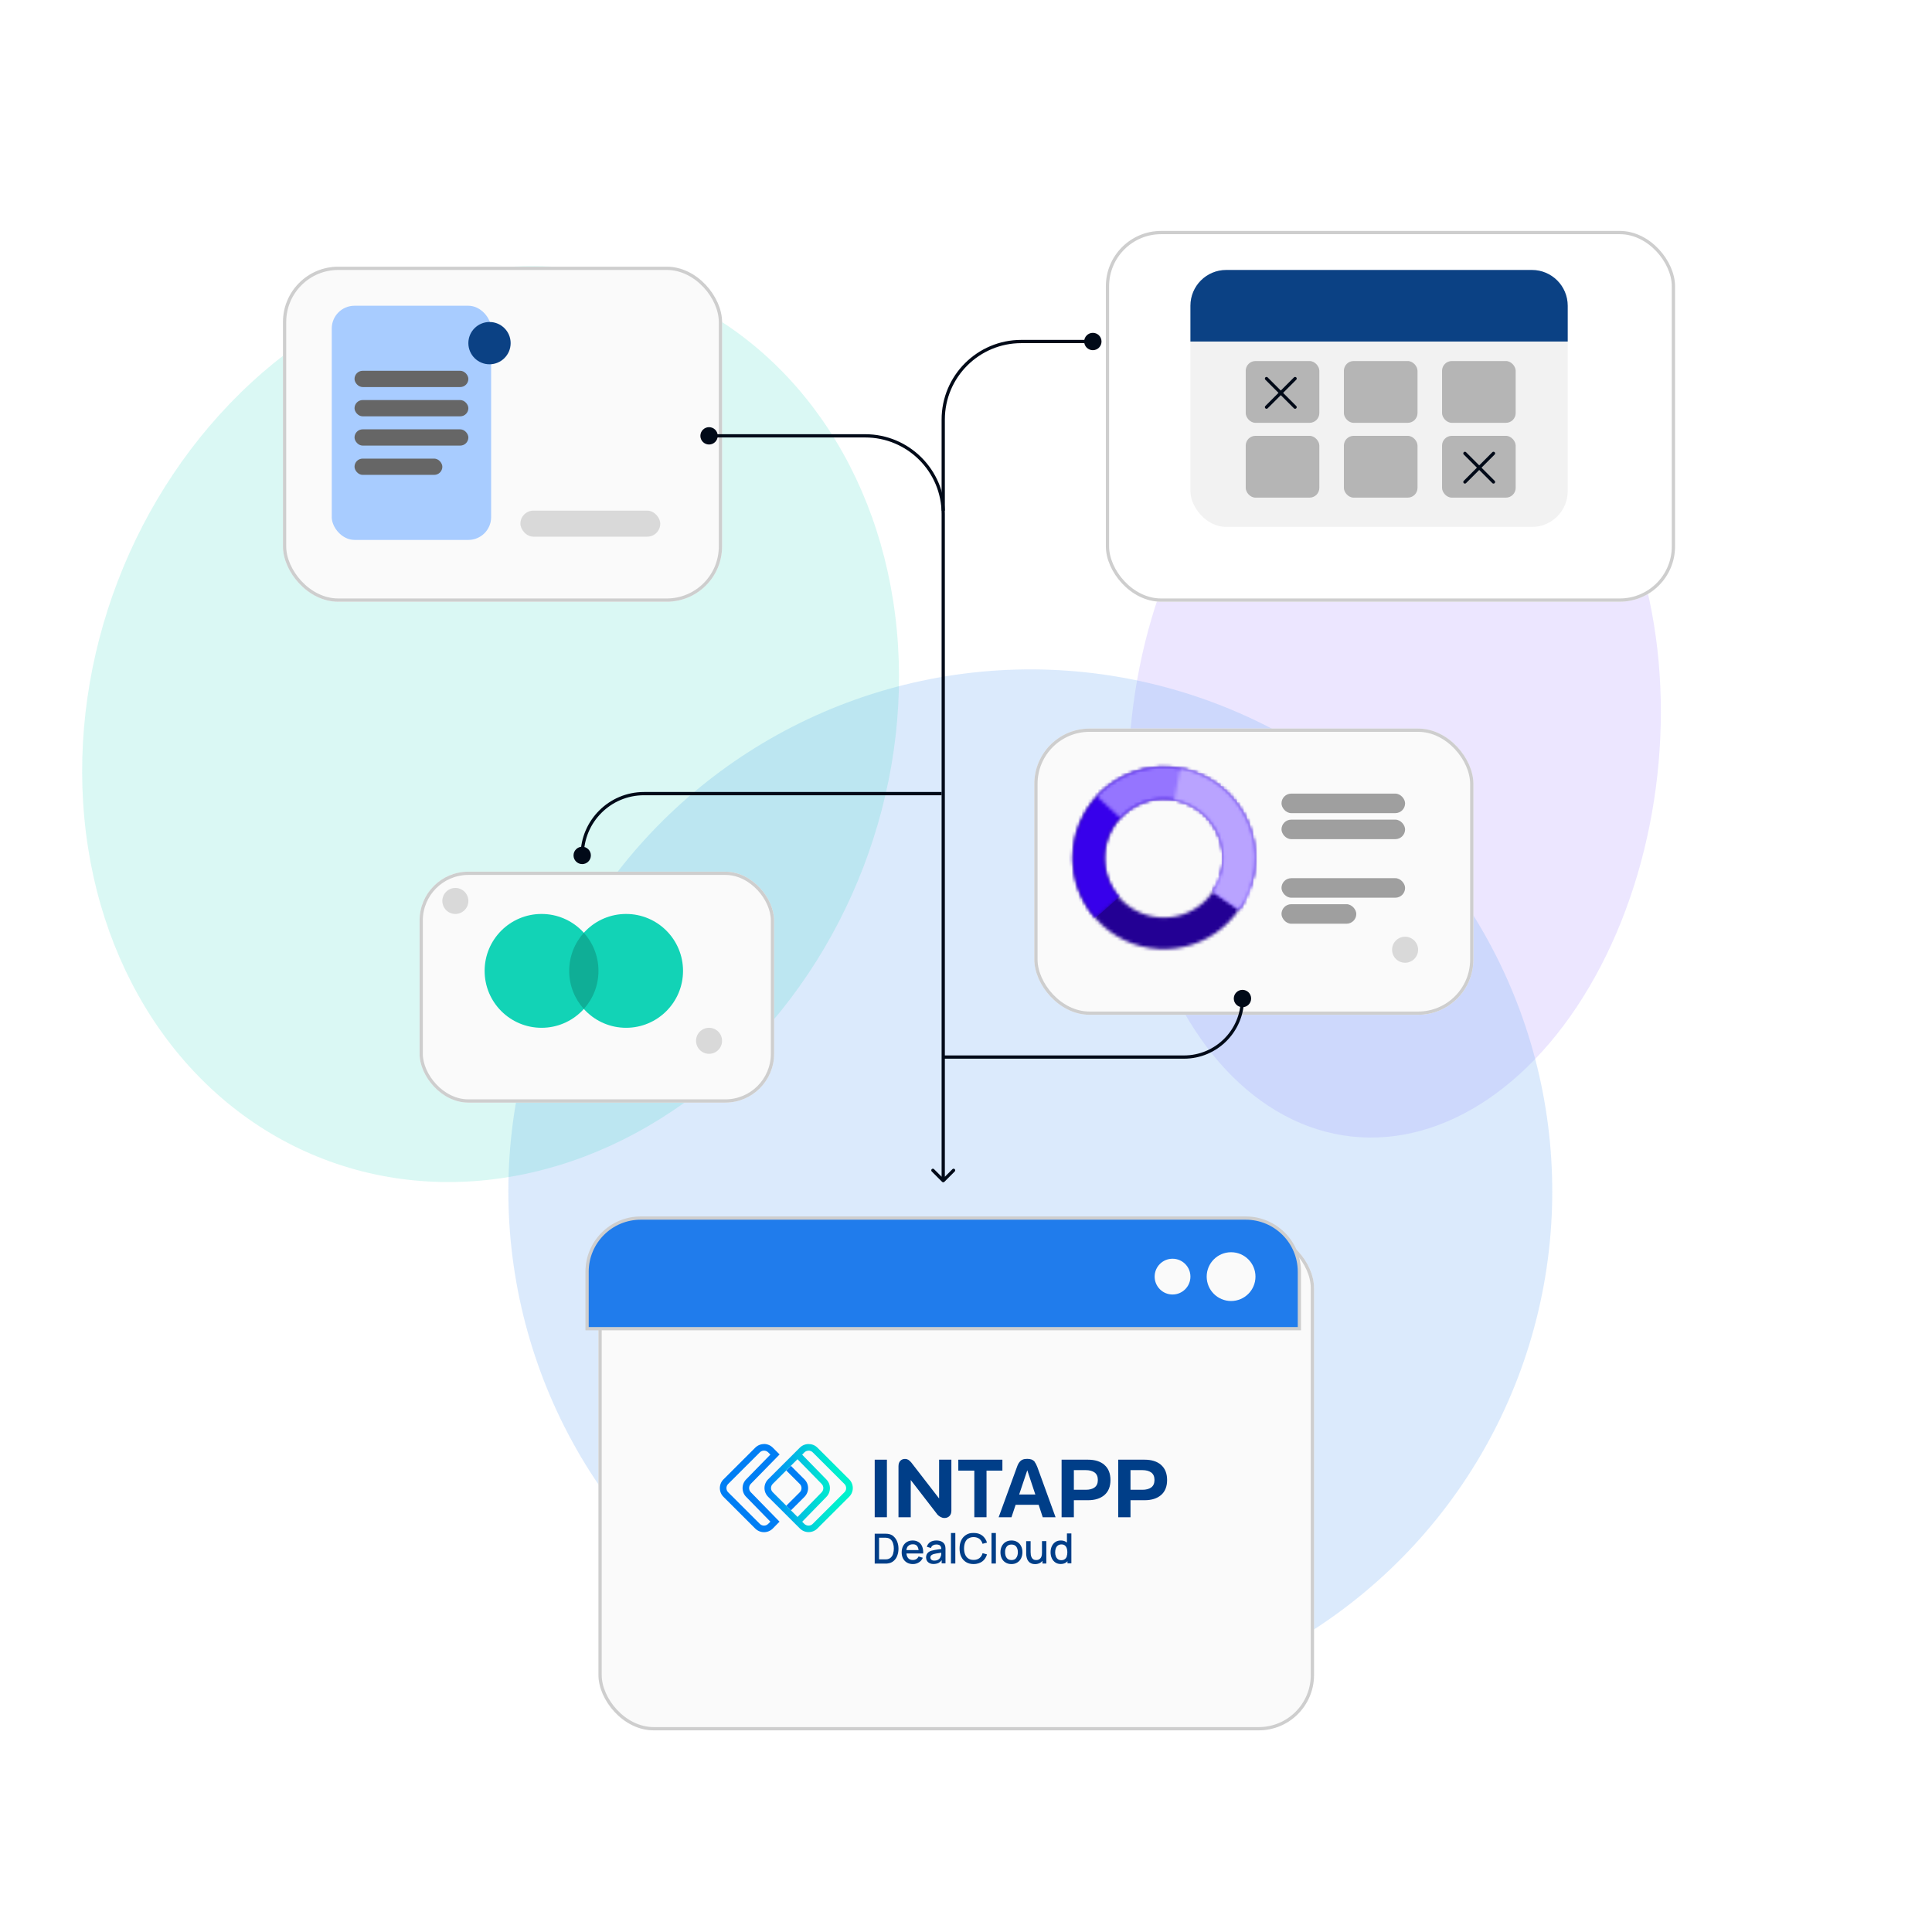 <?xml version="1.0" encoding="UTF-8"?> <svg xmlns="http://www.w3.org/2000/svg" width="594" height="594" viewBox="0 0 594 594" fill="none"><g clip-path="url(#clip0_97_2125)"><rect width="594" height="594" fill="white"></rect><g opacity="0.27" filter="url(#filter0_f_97_2125)"><ellipse cx="120.682" cy="81.278" rx="120.682" ry="81.278" transform="matrix(0.11 -0.994 -0.994 -0.11 496.28 358.356)" fill="#B9A3FF"></ellipse></g><g opacity="0.27" filter="url(#filter1_f_97_2125)"><circle cx="160.52" cy="160.52" r="160.52" transform="matrix(-0.159 -0.987 -0.987 0.159 500.728 499.194)" fill="#7BB2F4"></circle></g><g opacity="0.16" filter="url(#filter2_f_97_2125)"><ellipse cx="143.22" cy="122.725" rx="143.22" ry="122.725" transform="matrix(0.358 -0.934 -0.934 -0.358 214.183 400.326)" fill="#12D3B6"></ellipse></g><g filter="url(#filter3_d_97_2125)"><rect x="83" y="77" width="135" height="103" rx="17" fill="#FAFAFA"></rect><rect x="83.5" y="77.5" width="134" height="102" rx="16.5" stroke="#CECECE"></rect></g><g filter="url(#filter4_d_97_2125)"><rect x="125" y="263" width="109" height="71" rx="15" fill="#FAFAFA"></rect><rect x="125.5" y="263.5" width="108" height="70" rx="14.5" stroke="#CECECE"></rect></g><g filter="url(#filter5_d_97_2125)"><rect x="314" y="219" width="135" height="88" rx="17" fill="#FAFAFA"></rect><rect x="314.5" y="219.5" width="134" height="87" rx="16.5" stroke="#CECECE"></rect></g><g filter="url(#filter6_d_97_2125)"><rect x="336" y="66" width="175" height="114" rx="17" fill="white"></rect><rect x="336.5" y="66.5" width="174" height="113" rx="16.5" stroke="#CECECE"></rect></g><g filter="url(#filter7_d_97_2125)"><rect x="180" y="374" width="220" height="153" rx="17" fill="#FAFAFA"></rect><rect x="180.5" y="374.5" width="219" height="152" rx="16.5" stroke="#CECECE"></rect></g><path d="M180.5 391C180.5 381.887 187.887 374.5 197 374.5H383C392.113 374.5 399.5 381.887 399.5 391V408.5H180.5V391Z" fill="#207CEC" stroke="#CECECE"></path><path d="M268.932 451.975V463.29V466.48H272.683V463.29V451.975V448.785H268.932V451.975Z" fill="#003E88"></path><path d="M288.731 460.717L280.163 449.636C279.865 449.274 279.545 448.998 279.247 448.806C278.927 448.636 278.608 448.551 278.267 448.551C277.67 448.551 277.18 448.743 276.817 449.125C276.434 449.508 276.242 450.082 276.242 450.827V466.48H280.014V455.038L288.113 465.523V465.566C288.454 465.927 288.816 466.225 289.2 466.417C289.584 466.608 289.967 466.714 290.372 466.714C290.99 466.714 291.502 466.523 291.907 466.119C292.312 465.715 292.504 465.162 292.504 464.46V448.785H288.731V460.717Z" fill="#003E88"></path><path d="M308.19 448.785H294.635V452.146H299.558V466.48H303.309V452.146H308.19V448.785Z" fill="#003E88"></path><path d="M318.186 449.508C317.887 449.147 317.546 448.891 317.184 448.742C316.822 448.615 316.374 448.53 315.841 448.53C315.308 448.53 314.839 448.594 314.477 448.742C314.115 448.87 313.774 449.125 313.454 449.508C313.156 449.87 312.879 450.401 312.644 451.103L307.039 466.48H310.982L312.261 462.652H319.336L320.594 466.48H324.537L318.953 451.103C318.697 450.423 318.42 449.891 318.122 449.508H318.186ZM313.348 459.483L315.841 452.039L318.313 459.483H313.348Z" fill="#003E88"></path><path d="M339.562 450.38C338.326 449.317 336.642 448.785 334.49 448.785H326.391V466.48H330.163V461.248H334.49C336.642 461.248 338.326 460.717 339.562 459.653C340.798 458.59 341.416 457.037 341.416 455.038C341.416 453.039 340.798 451.465 339.562 450.402V450.38ZM336.536 457.314C335.875 457.803 334.959 458.037 333.808 458.037H330.163V451.997H333.808C334.959 451.997 335.854 452.231 336.536 452.72C337.196 453.209 337.538 453.975 337.538 455.017C337.538 456.059 337.196 456.825 336.536 457.314Z" fill="#003E88"></path><path d="M356.975 450.38C355.739 449.317 354.055 448.785 351.902 448.785H343.803V466.48H347.576V461.248H351.902C354.055 461.248 355.739 460.717 356.975 459.653C358.211 458.59 358.829 457.037 358.829 455.038C358.829 453.039 358.211 451.465 356.975 450.402V450.38ZM353.948 457.314C353.288 457.803 352.371 458.037 351.22 458.037H347.576V451.997H351.22C352.371 451.997 353.266 452.231 353.948 452.72C354.609 453.209 354.95 453.975 354.95 455.017C354.95 456.059 354.609 456.825 353.948 457.314Z" fill="#003E88"></path><path d="M241.737 462.95L243.165 464.375L247.321 460.228C248.045 459.504 248.45 458.547 248.45 457.526C248.45 456.506 248.045 455.549 247.321 454.825L243.165 450.678L241.737 452.103L245.893 456.25C246.234 456.591 246.425 457.037 246.425 457.526C246.425 458.016 246.234 458.462 245.893 458.803L241.737 462.95Z" fill="#007EF4"></path><path d="M234.895 445.999C235.385 445.999 235.833 446.19 236.174 446.531L236.856 447.211L229.439 454.804C228.715 455.527 228.31 456.484 228.31 457.526C228.31 458.568 228.715 459.526 229.418 460.227L236.856 467.842L236.174 468.522C235.833 468.862 235.385 469.054 234.895 469.054C234.405 469.054 233.957 468.862 233.616 468.522L223.877 458.802C223.535 458.462 223.344 458.015 223.344 457.526C223.344 457.037 223.535 456.59 223.877 456.25L233.616 446.531C233.957 446.19 234.405 445.999 234.895 445.999ZM234.895 443.978C233.872 443.978 232.913 444.382 232.188 445.106L222.449 454.825C221.724 455.548 221.319 456.505 221.319 457.526C221.319 458.547 221.724 459.504 222.449 460.227L232.188 469.947C232.913 470.67 233.872 471.074 234.895 471.074C235.918 471.074 236.877 470.67 237.602 469.947L239.669 467.842L230.846 458.802C230.505 458.462 230.313 457.994 230.313 457.505C230.313 457.016 230.505 456.569 230.846 456.208L239.691 447.169L237.602 445.084C236.877 444.361 235.918 443.957 234.895 443.957V443.978Z" fill="#007EF4"></path><path d="M248.599 445.999C248.727 445.999 248.834 445.999 248.962 446.041C249.303 446.105 249.622 446.275 249.878 446.531L259.618 456.25C259.959 456.591 260.151 457.037 260.151 457.505V457.548C260.151 458.037 259.959 458.462 259.618 458.803L249.878 468.522C249.537 468.862 249.089 469.054 248.599 469.054C248.109 469.054 247.661 468.862 247.32 468.543L246.638 467.863C246.638 467.842 254.034 460.27 254.034 460.27C254.759 459.547 255.164 458.59 255.164 457.548C255.164 456.506 254.759 455.548 254.055 454.847L246.638 447.254H246.617C246.617 447.232 247.299 446.552 247.299 446.552C247.64 446.212 248.088 446.02 248.578 446.02M248.599 443.978C247.576 443.978 246.617 444.382 245.893 445.106L243.804 447.19L236.174 454.804C235.449 455.527 235.044 456.484 235.044 457.505C235.044 458.526 235.449 459.483 236.174 460.206L244.976 468.99L245.914 469.926C246.638 470.649 247.598 471.053 248.621 471.053C249.644 471.053 250.603 470.649 251.327 469.926L261.067 460.206C261.792 459.483 262.197 458.526 262.197 457.505C262.197 456.484 261.792 455.527 261.067 454.804L251.327 445.084C250.773 444.531 250.112 444.191 249.366 444.042C249.111 444 248.876 443.978 248.599 443.978ZM245.211 466.395L245.019 466.204L237.581 458.781C237.24 458.441 237.048 457.994 237.048 457.505C237.048 457.016 237.24 456.569 237.581 456.229L245.189 448.636L252.606 456.229C252.947 456.569 253.139 457.037 253.139 457.526C253.139 458.016 252.947 458.462 252.606 458.824L245.189 466.417L245.211 466.395Z" fill="url(#paint0_linear_97_2125)"></path><path d="M274.75 472.35C274.26 471.925 273.642 471.669 272.939 471.584C272.725 471.563 272.512 471.542 272.278 471.542C272.043 471.542 271.894 471.542 271.809 471.542H268.932V480.73H271.809C271.894 480.73 272.043 480.73 272.278 480.73C272.512 480.73 272.725 480.73 272.939 480.687C273.663 480.602 274.26 480.347 274.75 479.921C275.24 479.496 275.624 478.964 275.858 478.305C276.114 477.646 276.242 476.944 276.242 476.157C276.242 475.37 276.114 474.668 275.858 474.009C275.603 473.35 275.24 472.818 274.75 472.392V472.35ZM274.622 477.603C274.494 478.071 274.281 478.454 273.983 478.773C273.685 479.092 273.301 479.283 272.832 479.39C272.683 479.411 272.491 479.432 272.299 479.432C272.107 479.432 271.916 479.432 271.788 479.432H270.274V472.775H271.788C271.937 472.775 272.107 472.775 272.299 472.775C272.491 472.775 272.683 472.797 272.832 472.839C273.301 472.924 273.663 473.116 273.962 473.435C274.26 473.754 274.473 474.136 274.601 474.604C274.75 475.072 274.814 475.561 274.814 476.114C274.814 476.667 274.75 477.135 274.601 477.603H274.622Z" fill="#003E88"></path><path d="M282.401 474.115C281.911 473.796 281.315 473.626 280.611 473.626C279.908 473.626 279.354 473.775 278.842 474.072C278.331 474.37 277.947 474.796 277.649 475.349C277.372 475.902 277.222 476.561 277.222 477.305C277.222 478.05 277.372 478.645 277.649 479.177C277.947 479.709 278.331 480.134 278.864 480.432C279.375 480.729 279.993 480.878 280.675 480.878C281.357 480.878 281.954 480.708 282.508 480.368C283.062 480.028 283.467 479.56 283.723 478.943L282.423 478.539C282.252 478.9 282.018 479.156 281.719 479.347C281.421 479.538 281.059 479.624 280.633 479.624C279.993 479.624 279.503 479.411 279.183 479.007C278.906 478.666 278.736 478.199 278.693 477.624H283.829C283.872 476.795 283.787 476.093 283.531 475.497C283.297 474.902 282.913 474.434 282.423 474.115H282.401ZM279.141 475.434C279.482 475.008 279.972 474.796 280.654 474.796C281.336 474.796 281.719 474.987 281.997 475.37C282.21 475.668 282.359 476.072 282.423 476.582H278.672C278.736 476.114 278.885 475.71 279.119 475.412L279.141 475.434Z" fill="#003E88"></path><path d="M290.479 474.944C290.266 474.498 289.925 474.158 289.477 473.945C289.008 473.732 288.476 473.626 287.857 473.626C287.239 473.626 286.43 473.796 285.939 474.158C285.449 474.519 285.129 474.966 284.959 475.561L286.216 475.944C286.344 475.561 286.536 475.285 286.856 475.115C287.154 474.944 287.495 474.859 287.857 474.859C288.433 474.859 288.838 474.987 289.072 475.242C289.285 475.476 289.392 475.795 289.413 476.242C289.158 476.284 288.88 476.306 288.625 476.348C288.198 476.412 287.794 476.476 287.41 476.54C287.026 476.603 286.685 476.688 286.366 476.774C286.003 476.88 285.705 477.029 285.47 477.22C285.236 477.412 285.044 477.624 284.916 477.901C284.788 478.156 284.724 478.475 284.724 478.815C284.724 479.156 284.81 479.538 284.98 479.836C285.151 480.155 285.428 480.41 285.769 480.581C286.11 480.772 286.536 480.857 287.048 480.857C287.559 480.857 288.241 480.729 288.667 480.474C288.987 480.283 289.285 480.006 289.52 479.666V480.666H290.692V476.412C290.692 476.114 290.692 475.859 290.649 475.604C290.628 475.349 290.564 475.115 290.436 474.881L290.479 474.944ZM289.243 478.454C289.2 478.688 289.072 478.9 288.923 479.113C288.753 479.326 288.539 479.496 288.262 479.624C287.985 479.751 287.666 479.815 287.282 479.815C286.898 479.815 286.771 479.772 286.579 479.687C286.387 479.602 286.259 479.475 286.174 479.326C286.089 479.177 286.046 479.007 286.046 478.837C286.046 478.666 286.089 478.496 286.174 478.369C286.259 478.241 286.366 478.135 286.515 478.05C286.664 477.965 286.813 477.88 287.005 477.816C287.218 477.752 287.474 477.688 287.751 477.646C288.028 477.603 288.348 477.539 288.689 477.497C288.902 477.454 289.158 477.433 289.392 477.39C289.392 477.497 289.392 477.624 289.392 477.773C289.392 478.028 289.349 478.262 289.264 478.454H289.243Z" fill="#003E88"></path><path d="M293.718 471.329H292.376V480.708H293.718V471.329Z" fill="#003E88"></path><path d="M297.725 473.03C298.152 472.733 298.706 472.584 299.345 472.584C299.984 472.584 300.666 472.775 301.135 473.137C301.583 473.498 301.903 474.009 302.094 474.647L303.458 474.285C303.181 473.371 302.691 472.669 302.009 472.116C301.306 471.584 300.432 471.308 299.366 471.308C298.301 471.308 297.661 471.499 297.022 471.903C296.383 472.307 295.871 472.86 295.53 473.583C295.189 474.307 295.019 475.136 295.019 476.093C295.019 477.05 295.189 477.88 295.53 478.603C295.871 479.326 296.361 479.879 297.022 480.283C297.661 480.687 298.45 480.878 299.366 480.878C300.283 480.878 301.306 480.602 302.009 480.07C302.713 479.539 303.181 478.815 303.458 477.901L302.094 477.539C301.924 478.177 301.604 478.688 301.135 479.049C300.666 479.411 300.091 479.602 299.345 479.602C298.599 479.602 298.152 479.454 297.704 479.156C297.256 478.858 296.937 478.454 296.724 477.922C296.511 477.39 296.404 476.774 296.404 476.072C296.404 475.37 296.511 474.753 296.724 474.221C296.937 473.69 297.278 473.286 297.704 472.988L297.725 473.03Z" fill="#003E88"></path><path d="M306.186 471.329H304.844V480.708H306.186V471.329Z" fill="#003E88"></path><path d="M312.772 474.094C312.261 473.775 311.664 473.626 310.982 473.626C310.3 473.626 309.703 473.775 309.213 474.072C308.701 474.37 308.318 474.796 308.019 475.349C307.742 475.902 307.593 476.518 307.593 477.241C307.593 477.965 307.721 478.581 307.998 479.134C308.275 479.687 308.659 480.113 309.17 480.41C309.682 480.729 310.278 480.878 310.96 480.878C311.643 480.878 312.239 480.729 312.751 480.41C313.262 480.113 313.646 479.666 313.923 479.134C314.2 478.581 314.349 477.965 314.349 477.241C314.349 476.518 314.221 475.902 313.944 475.37C313.667 474.817 313.284 474.391 312.772 474.094ZM312.452 478.985C312.133 479.432 311.643 479.645 310.982 479.645C310.321 479.645 309.852 479.432 309.511 478.985C309.17 478.539 309.021 477.965 309.021 477.241C309.021 476.518 309.085 476.369 309.234 476.008C309.383 475.646 309.596 475.37 309.874 475.178C310.172 474.966 310.534 474.881 310.982 474.881C311.643 474.881 312.133 475.093 312.452 475.519C312.772 475.944 312.943 476.518 312.943 477.241C312.943 477.965 312.772 478.518 312.452 478.964V478.985Z" fill="#003E88"></path><path d="M320.359 477.411C320.359 477.816 320.317 478.156 320.232 478.454C320.146 478.73 320.018 478.964 319.848 479.134C319.677 479.304 319.507 479.432 319.294 479.517C319.081 479.602 318.846 479.645 318.612 479.645C318.249 479.645 317.951 479.581 317.717 479.432C317.482 479.283 317.312 479.092 317.184 478.836C317.056 478.602 316.971 478.326 316.928 478.05C316.885 477.773 316.864 477.497 316.864 477.22V473.838H315.5V477.667C315.5 477.879 315.5 478.135 315.564 478.411C315.607 478.688 315.671 478.985 315.777 479.262C315.884 479.56 316.033 479.836 316.246 480.07C316.438 480.325 316.715 480.517 317.035 480.666C317.354 480.814 317.759 480.899 318.228 480.899C318.697 480.899 319.379 480.772 319.827 480.495C320.104 480.325 320.317 480.113 320.509 479.879V480.708H321.702V473.817H320.359V477.411Z" fill="#003E88"></path><path d="M328.032 471.521V474.285C327.947 474.222 327.883 474.158 327.798 474.094C327.35 473.775 326.796 473.626 326.156 473.626C325.517 473.626 324.942 473.775 324.473 474.094C324.004 474.413 323.642 474.838 323.386 475.391C323.13 475.944 323.002 476.561 323.002 477.242C323.002 477.922 323.13 478.56 323.386 479.092C323.642 479.645 324.004 480.07 324.473 480.39C324.942 480.709 325.496 480.857 326.135 480.857C326.775 480.857 327.35 480.687 327.798 480.368C327.947 480.262 328.075 480.134 328.203 480.007V480.645H329.396V471.457H328.053L328.032 471.521ZM327.989 478.518C327.862 478.879 327.648 479.177 327.371 479.369C327.094 479.581 326.732 479.688 326.306 479.688C325.879 479.688 325.517 479.581 325.24 479.369C324.963 479.156 324.75 478.858 324.622 478.497C324.473 478.135 324.409 477.71 324.409 477.263C324.409 476.816 324.473 476.412 324.622 476.029C324.75 475.668 324.963 475.37 325.261 475.157C325.538 474.945 325.901 474.838 326.348 474.838C326.796 474.838 327.116 474.945 327.371 475.136C327.648 475.349 327.84 475.625 327.968 475.987C328.096 476.349 328.16 476.774 328.16 477.242C328.16 477.71 328.096 478.135 327.968 478.497L327.989 478.518Z" fill="#003E88"></path><path d="M215.333 134C215.333 135.473 216.527 136.667 218 136.667C219.473 136.667 220.667 135.473 220.667 134C220.667 132.527 219.473 131.333 218 131.333C216.527 131.333 215.333 132.527 215.333 134ZM289.646 363.354C289.842 363.549 290.158 363.549 290.354 363.354L293.536 360.172C293.731 359.976 293.731 359.66 293.536 359.464C293.34 359.269 293.024 359.269 292.828 359.464L290 362.293L287.172 359.464C286.976 359.269 286.66 359.269 286.464 359.464C286.269 359.66 286.269 359.976 286.464 360.172L289.646 363.354ZM218 134.5H266V133.5H218V134.5ZM289.5 158V363H290.5V158H289.5ZM266 134.5C278.979 134.5 289.5 145.021 289.5 158H290.5C290.5 144.469 279.531 133.5 266 133.5V134.5Z" fill="#010A18"></path><path d="M176.333 263C176.333 264.473 177.527 265.667 179 265.667C180.473 265.667 181.667 264.473 181.667 263C181.667 261.527 180.473 260.333 179 260.333C177.527 260.333 176.333 261.527 176.333 263ZM198 244.5H289.5V243.5H198V244.5ZM179.5 263C179.5 252.783 187.783 244.5 198 244.5V243.5C187.23 243.5 178.5 252.23 178.5 263H179.5Z" fill="#010A18"></path><path d="M379.333 307C379.333 308.473 380.527 309.667 382 309.667C383.473 309.667 384.667 308.473 384.667 307C384.667 305.527 383.473 304.333 382 304.333C380.527 304.333 379.333 305.527 379.333 307ZM290 325.5H364V324.5H290V325.5ZM364 325.5C374.217 325.5 382.5 317.217 382.5 307H381.5C381.5 316.665 373.665 324.5 364 324.5V325.5Z" fill="#010A18"></path><path d="M333.333 105C333.333 106.473 334.527 107.667 336 107.667C337.473 107.667 338.667 106.473 338.667 105C338.667 103.527 337.473 102.333 336 102.333C334.527 102.333 333.333 103.527 333.333 105ZM290.5 157V129H289.5V157H290.5ZM314 105.5H336V104.5H314V105.5ZM290.5 129C290.5 116.021 301.021 105.5 314 105.5V104.5C300.469 104.5 289.5 115.469 289.5 129H290.5Z" fill="#010A18"></path><circle cx="378.5" cy="392.5" r="7.5" fill="#FAFAFA"></circle><circle cx="360.5" cy="392.5" r="5.5" fill="#FAFAFA"></circle><rect x="366" y="83" width="116" height="79" rx="11" fill="#F2F2F2"></rect><path d="M366 94C366 87.925 370.925 83 377 83H471C477.075 83 482 87.925 482 94V105H366V94Z" fill="#0B4184"></path><rect x="413.182" y="111" width="22.636" height="19" rx="3" fill="#B5B5B5"></rect><rect x="413.182" y="134" width="22.636" height="19" rx="3" fill="#B5B5B5"></rect><rect x="383" y="111" width="22.636" height="19" rx="3" fill="#B5B5B5"></rect><rect x="383" y="134" width="22.636" height="19" rx="3" fill="#B5B5B5"></rect><rect x="443.364" y="111" width="22.636" height="19" rx="3" fill="#B5B5B5"></rect><rect x="443.364" y="134" width="22.636" height="19" rx="3" fill="#B5B5B5"></rect><path d="M398.18 116.393L389.393 125.18" stroke="#010A18" stroke-linecap="round"></path><path d="M398.18 125.18L389.393 116.393" stroke="#010A18" stroke-linecap="round"></path><path d="M459.18 139.393L450.393 148.18" stroke="#010A18" stroke-linecap="round"></path><path d="M459.18 148.18L450.393 139.393" stroke="#010A18" stroke-linecap="round"></path><rect x="160" y="157" width="43" height="8" rx="4" fill="#D9D9D9"></rect><rect x="102" y="94" width="49" height="72" rx="7" fill="#A8CCFF"></rect><rect x="109" y="114" width="35" height="5" rx="2.5" fill="#666666"></rect><rect x="109" y="123" width="35" height="5" rx="2.5" fill="#666666"></rect><rect x="109" y="132" width="35" height="5" rx="2.5" fill="#666666"></rect><rect x="109" y="141" width="27" height="5" rx="2.5" fill="#666666"></rect><circle cx="150.5" cy="105.5" r="6.5" fill="#0B4184"></circle><circle cx="166.5" cy="298.5" r="17.5" fill="#12D3B6"></circle><circle cx="192.5" cy="298.5" r="17.5" fill="#12D3B6"></circle><path fill-rule="evenodd" clip-rule="evenodd" d="M179.5 310.216C182.297 307.114 184 303.006 184 298.5C184 293.994 182.297 289.886 179.5 286.784C176.703 289.886 175 293.994 175 298.5C175 303.006 176.703 307.114 179.5 310.216Z" fill="#0FAE96"></path><circle cx="140" cy="277" r="4" fill="#D9D9D9"></circle><circle cx="432" cy="292" r="4" fill="#D9D9D9"></circle><circle cx="218" cy="320" r="4" fill="#D9D9D9"></circle><mask id="path-64-inside-1_97_2125" fill="white"><path d="M384.484 272.4C386.691 265.536 386.166 258.084 383.016 251.598C379.866 245.111 374.336 240.09 367.576 237.58C360.817 235.07 353.349 235.264 346.729 238.122C340.109 240.98 334.847 246.282 332.039 252.923C329.231 259.565 329.093 267.033 331.654 273.774C334.215 280.514 339.278 286.007 345.788 289.107C352.298 292.208 359.753 292.678 366.601 290.419C373.448 288.16 379.16 283.346 382.547 276.98L373.963 272.413C371.752 276.568 368.024 279.71 363.554 281.184C359.085 282.659 354.219 282.352 349.969 280.328C345.72 278.304 342.416 274.719 340.744 270.32C339.072 265.92 339.162 261.045 340.995 256.711C342.828 252.376 346.263 248.915 350.584 247.049C354.905 245.184 359.779 245.057 364.191 246.696C368.603 248.334 372.213 251.612 374.269 255.845C376.324 260.079 376.668 264.943 375.227 269.423L384.484 272.4Z"></path></mask><path d="M384.484 272.4C386.691 265.536 386.166 258.084 383.016 251.598C379.866 245.111 374.336 240.09 367.576 237.58C360.817 235.07 353.349 235.264 346.729 238.122C340.109 240.98 334.847 246.282 332.039 252.923C329.231 259.565 329.093 267.033 331.654 273.774C334.215 280.514 339.278 286.007 345.788 289.107C352.298 292.208 359.753 292.678 366.601 290.419C373.448 288.16 379.16 283.346 382.547 276.98L373.963 272.413C371.752 276.568 368.024 279.71 363.554 281.184C359.085 282.659 354.219 282.352 349.969 280.328C345.72 278.304 342.416 274.719 340.744 270.32C339.072 265.92 339.162 261.045 340.995 256.711C342.828 252.376 346.263 248.915 350.584 247.049C354.905 245.184 359.779 245.057 364.191 246.696C368.603 248.334 372.213 251.612 374.269 255.845C376.324 260.079 376.668 264.943 375.227 269.423L384.484 272.4Z" stroke="#230094" stroke-width="160" mask="url(#path-64-inside-1_97_2125)"></path><mask id="path-65-inside-2_97_2125" fill="white"><path d="M380.927 279.653C383.888 275.332 385.577 270.267 385.802 265.034C386.028 259.8 384.781 254.609 382.203 250.049C379.625 245.489 375.82 241.744 371.22 239.238C366.62 236.733 361.409 235.569 356.18 235.877C350.951 236.185 345.914 237.954 341.64 240.982C337.366 244.011 334.027 248.177 332.003 253.009C329.979 257.84 329.351 263.142 330.19 268.312C331.028 273.483 333.301 278.314 336.749 282.258L344.069 275.857C341.819 273.284 340.336 270.13 339.788 266.755C339.241 263.38 339.651 259.92 340.972 256.766C342.293 253.613 344.472 250.893 347.262 248.916C350.051 246.94 353.34 245.785 356.753 245.584C360.166 245.383 363.567 246.143 366.569 247.778C369.572 249.413 372.055 251.858 373.738 254.834C375.421 257.811 376.234 261.199 376.087 264.615C375.94 268.031 374.838 271.337 372.905 274.157L380.927 279.653Z"></path></mask><path d="M380.927 279.653C383.888 275.332 385.577 270.267 385.802 265.034C386.028 259.8 384.781 254.609 382.203 250.049C379.625 245.489 375.82 241.744 371.22 239.238C366.62 236.733 361.409 235.569 356.18 235.877C350.951 236.185 345.914 237.954 341.64 240.982C337.366 244.011 334.027 248.177 332.003 253.009C329.979 257.84 329.351 263.142 330.19 268.312C331.028 273.483 333.301 278.314 336.749 282.258L344.069 275.857C341.819 273.284 340.336 270.13 339.788 266.755C339.241 263.38 339.651 259.92 340.972 256.766C342.293 253.613 344.472 250.893 347.262 248.916C350.051 246.94 353.34 245.785 356.753 245.584C360.166 245.383 363.567 246.143 366.569 247.778C369.572 249.413 372.055 251.858 373.738 254.834C375.421 257.811 376.234 261.199 376.087 264.615C375.94 268.031 374.838 271.337 372.905 274.157L380.927 279.653Z" stroke="#3700EB" stroke-width="160" mask="url(#path-65-inside-2_97_2125)"></path><mask id="path-66-inside-3_97_2125" fill="white"><path d="M380.927 279.653C384.927 273.815 386.567 266.68 385.519 259.681C384.471 252.683 380.812 246.341 375.278 241.931C369.744 237.521 362.746 235.37 355.69 235.91C348.634 236.45 342.045 239.642 337.247 244.844L344.395 251.437C347.526 248.042 351.827 245.958 356.433 245.606C361.038 245.253 365.606 246.657 369.218 249.536C372.83 252.414 375.219 256.554 375.903 261.122C376.587 265.689 375.516 270.347 372.905 274.157L380.927 279.653Z"></path></mask><path d="M380.927 279.653C384.927 273.815 386.567 266.68 385.519 259.681C384.471 252.683 380.812 246.341 375.278 241.931C369.744 237.521 362.746 235.37 355.69 235.91C348.634 236.45 342.045 239.642 337.247 244.844L344.395 251.437C347.526 248.042 351.827 245.958 356.433 245.606C361.038 245.253 365.606 246.657 369.218 249.536C372.83 252.414 375.219 256.554 375.903 261.122C376.587 265.689 375.516 270.347 372.905 274.157L380.927 279.653Z" stroke="#9575FF" stroke-width="160" mask="url(#path-66-inside-3_97_2125)"></path><mask id="path-67-inside-4_97_2125" fill="white"><path d="M380.927 279.653C383.567 275.8 385.201 271.347 385.681 266.7C386.16 262.054 385.469 257.362 383.671 253.05C381.873 248.739 379.025 244.946 375.386 242.017C371.748 239.088 367.434 237.116 362.838 236.28L361.098 245.847C364.098 246.393 366.914 247.68 369.289 249.592C371.664 251.504 373.522 253.979 374.696 256.793C375.87 259.607 376.321 262.67 376.008 265.703C375.695 268.736 374.629 271.642 372.905 274.157L380.927 279.653Z"></path></mask><path d="M380.927 279.653C383.567 275.8 385.201 271.347 385.681 266.7C386.16 262.054 385.469 257.362 383.671 253.05C381.873 248.739 379.025 244.946 375.386 242.017C371.748 239.088 367.434 237.116 362.838 236.28L361.098 245.847C364.098 246.393 366.914 247.68 369.289 249.592C371.664 251.504 373.522 253.979 374.696 256.793C375.87 259.607 376.321 262.67 376.008 265.703C375.695 268.736 374.629 271.642 372.905 274.157L380.927 279.653Z" stroke="#B9A3FF" stroke-width="160" mask="url(#path-67-inside-4_97_2125)"></path><rect x="394" y="244" width="38" height="6" rx="3" fill="#9F9F9F"></rect><rect x="394" y="252" width="38" height="6" rx="3" fill="#9F9F9F"></rect><rect x="394" y="270" width="38" height="6" rx="3" fill="#9F9F9F"></rect><rect x="394" y="278" width="23" height="6" rx="3" fill="#9F9F9F"></rect></g><defs><filter id="filter0_f_97_2125" x="248.653" y="10.997" width="360.154" height="436.981" filterUnits="userSpaceOnUse" color-interpolation-filters="sRGB"><feFlood flood-opacity="0" result="BackgroundImageFix"></feFlood><feBlend mode="normal" in="SourceGraphic" in2="BackgroundImageFix" result="shape"></feBlend><feGaussianBlur stdDeviation="49.1" result="effect1_foregroundBlur_97_2125"></feGaussianBlur></filter><filter id="filter1_f_97_2125" x="40.048" y="89.646" width="553.288" height="553.287" filterUnits="userSpaceOnUse" color-interpolation-filters="sRGB"><feFlood flood-opacity="0" result="BackgroundImageFix"></feFlood><feBlend mode="normal" in="SourceGraphic" in2="BackgroundImageFix" result="shape"></feBlend><feGaussianBlur stdDeviation="58.05" result="effect1_foregroundBlur_97_2125"></feGaussianBlur></filter><filter id="filter2_f_97_2125" x="-72.906" y="-16.335" width="447.54" height="477.996" filterUnits="userSpaceOnUse" color-interpolation-filters="sRGB"><feFlood flood-opacity="0" result="BackgroundImageFix"></feFlood><feBlend mode="normal" in="SourceGraphic" in2="BackgroundImageFix" result="shape"></feBlend><feGaussianBlur stdDeviation="49.1" result="effect1_foregroundBlur_97_2125"></feGaussianBlur></filter><filter id="filter3_d_97_2125" x="57.5" y="52.5" width="194" height="162" filterUnits="userSpaceOnUse" color-interpolation-filters="sRGB"><feFlood flood-opacity="0" result="BackgroundImageFix"></feFlood><feColorMatrix in="SourceAlpha" type="matrix" values="0 0 0 0 0 0 0 0 0 0 0 0 0 0 0 0 0 0 127 0" result="hardAlpha"></feColorMatrix><feOffset dx="4" dy="5"></feOffset><feGaussianBlur stdDeviation="14.75"></feGaussianBlur><feComposite in2="hardAlpha" operator="out"></feComposite><feColorMatrix type="matrix" values="0 0 0 0 0 0 0 0 0 0 0 0 0 0 0 0 0 0 0.25 0"></feColorMatrix><feBlend mode="normal" in2="BackgroundImageFix" result="effect1_dropShadow_97_2125"></feBlend><feBlend mode="normal" in="SourceGraphic" in2="effect1_dropShadow_97_2125" result="shape"></feBlend></filter><filter id="filter4_d_97_2125" x="99.5" y="238.5" width="168" height="130" filterUnits="userSpaceOnUse" color-interpolation-filters="sRGB"><feFlood flood-opacity="0" result="BackgroundImageFix"></feFlood><feColorMatrix in="SourceAlpha" type="matrix" values="0 0 0 0 0 0 0 0 0 0 0 0 0 0 0 0 0 0 127 0" result="hardAlpha"></feColorMatrix><feOffset dx="4" dy="5"></feOffset><feGaussianBlur stdDeviation="14.75"></feGaussianBlur><feComposite in2="hardAlpha" operator="out"></feComposite><feColorMatrix type="matrix" values="0 0 0 0 0 0 0 0 0 0 0 0 0 0 0 0 0 0 0.25 0"></feColorMatrix><feBlend mode="normal" in2="BackgroundImageFix" result="effect1_dropShadow_97_2125"></feBlend><feBlend mode="normal" in="SourceGraphic" in2="effect1_dropShadow_97_2125" result="shape"></feBlend></filter><filter id="filter5_d_97_2125" x="288.5" y="194.5" width="194" height="147" filterUnits="userSpaceOnUse" color-interpolation-filters="sRGB"><feFlood flood-opacity="0" result="BackgroundImageFix"></feFlood><feColorMatrix in="SourceAlpha" type="matrix" values="0 0 0 0 0 0 0 0 0 0 0 0 0 0 0 0 0 0 127 0" result="hardAlpha"></feColorMatrix><feOffset dx="4" dy="5"></feOffset><feGaussianBlur stdDeviation="14.75"></feGaussianBlur><feComposite in2="hardAlpha" operator="out"></feComposite><feColorMatrix type="matrix" values="0 0 0 0 0 0 0 0 0 0 0 0 0 0 0 0 0 0 0.25 0"></feColorMatrix><feBlend mode="normal" in2="BackgroundImageFix" result="effect1_dropShadow_97_2125"></feBlend><feBlend mode="normal" in="SourceGraphic" in2="effect1_dropShadow_97_2125" result="shape"></feBlend></filter><filter id="filter6_d_97_2125" x="310.5" y="41.5" width="234" height="173" filterUnits="userSpaceOnUse" color-interpolation-filters="sRGB"><feFlood flood-opacity="0" result="BackgroundImageFix"></feFlood><feColorMatrix in="SourceAlpha" type="matrix" values="0 0 0 0 0 0 0 0 0 0 0 0 0 0 0 0 0 0 127 0" result="hardAlpha"></feColorMatrix><feOffset dx="4" dy="5"></feOffset><feGaussianBlur stdDeviation="14.75"></feGaussianBlur><feComposite in2="hardAlpha" operator="out"></feComposite><feColorMatrix type="matrix" values="0 0 0 0 0 0 0 0 0 0 0 0 0 0 0 0 0 0 0.25 0"></feColorMatrix><feBlend mode="normal" in2="BackgroundImageFix" result="effect1_dropShadow_97_2125"></feBlend><feBlend mode="normal" in="SourceGraphic" in2="effect1_dropShadow_97_2125" result="shape"></feBlend></filter><filter id="filter7_d_97_2125" x="154.5" y="349.5" width="279" height="212" filterUnits="userSpaceOnUse" color-interpolation-filters="sRGB"><feFlood flood-opacity="0" result="BackgroundImageFix"></feFlood><feColorMatrix in="SourceAlpha" type="matrix" values="0 0 0 0 0 0 0 0 0 0 0 0 0 0 0 0 0 0 127 0" result="hardAlpha"></feColorMatrix><feOffset dx="4" dy="5"></feOffset><feGaussianBlur stdDeviation="14.75"></feGaussianBlur><feComposite in2="hardAlpha" operator="out"></feComposite><feColorMatrix type="matrix" values="0 0 0 0 0 0 0 0 0 0 0 0 0 0 0 0 0 0 0.25 0"></feColorMatrix><feBlend mode="normal" in2="BackgroundImageFix" result="effect1_dropShadow_97_2125"></feBlend><feBlend mode="normal" in="SourceGraphic" in2="effect1_dropShadow_97_2125" result="shape"></feBlend></filter><linearGradient id="paint0_linear_97_2125" x1="235.023" y1="457.526" x2="262.154" y2="457.526" gradientUnits="userSpaceOnUse"><stop stop-color="#0080FB"></stop><stop offset="0.2" stop-color="#009CEF"></stop><stop offset="0.4" stop-color="#00C1E0"></stop><stop offset="0.6" stop-color="#00DCD5"></stop><stop offset="0.8" stop-color="#00EDCE"></stop><stop offset="1" stop-color="#00F3CC"></stop></linearGradient><clipPath id="clip0_97_2125"><rect width="594" height="594" fill="white"></rect></clipPath></defs></svg> 